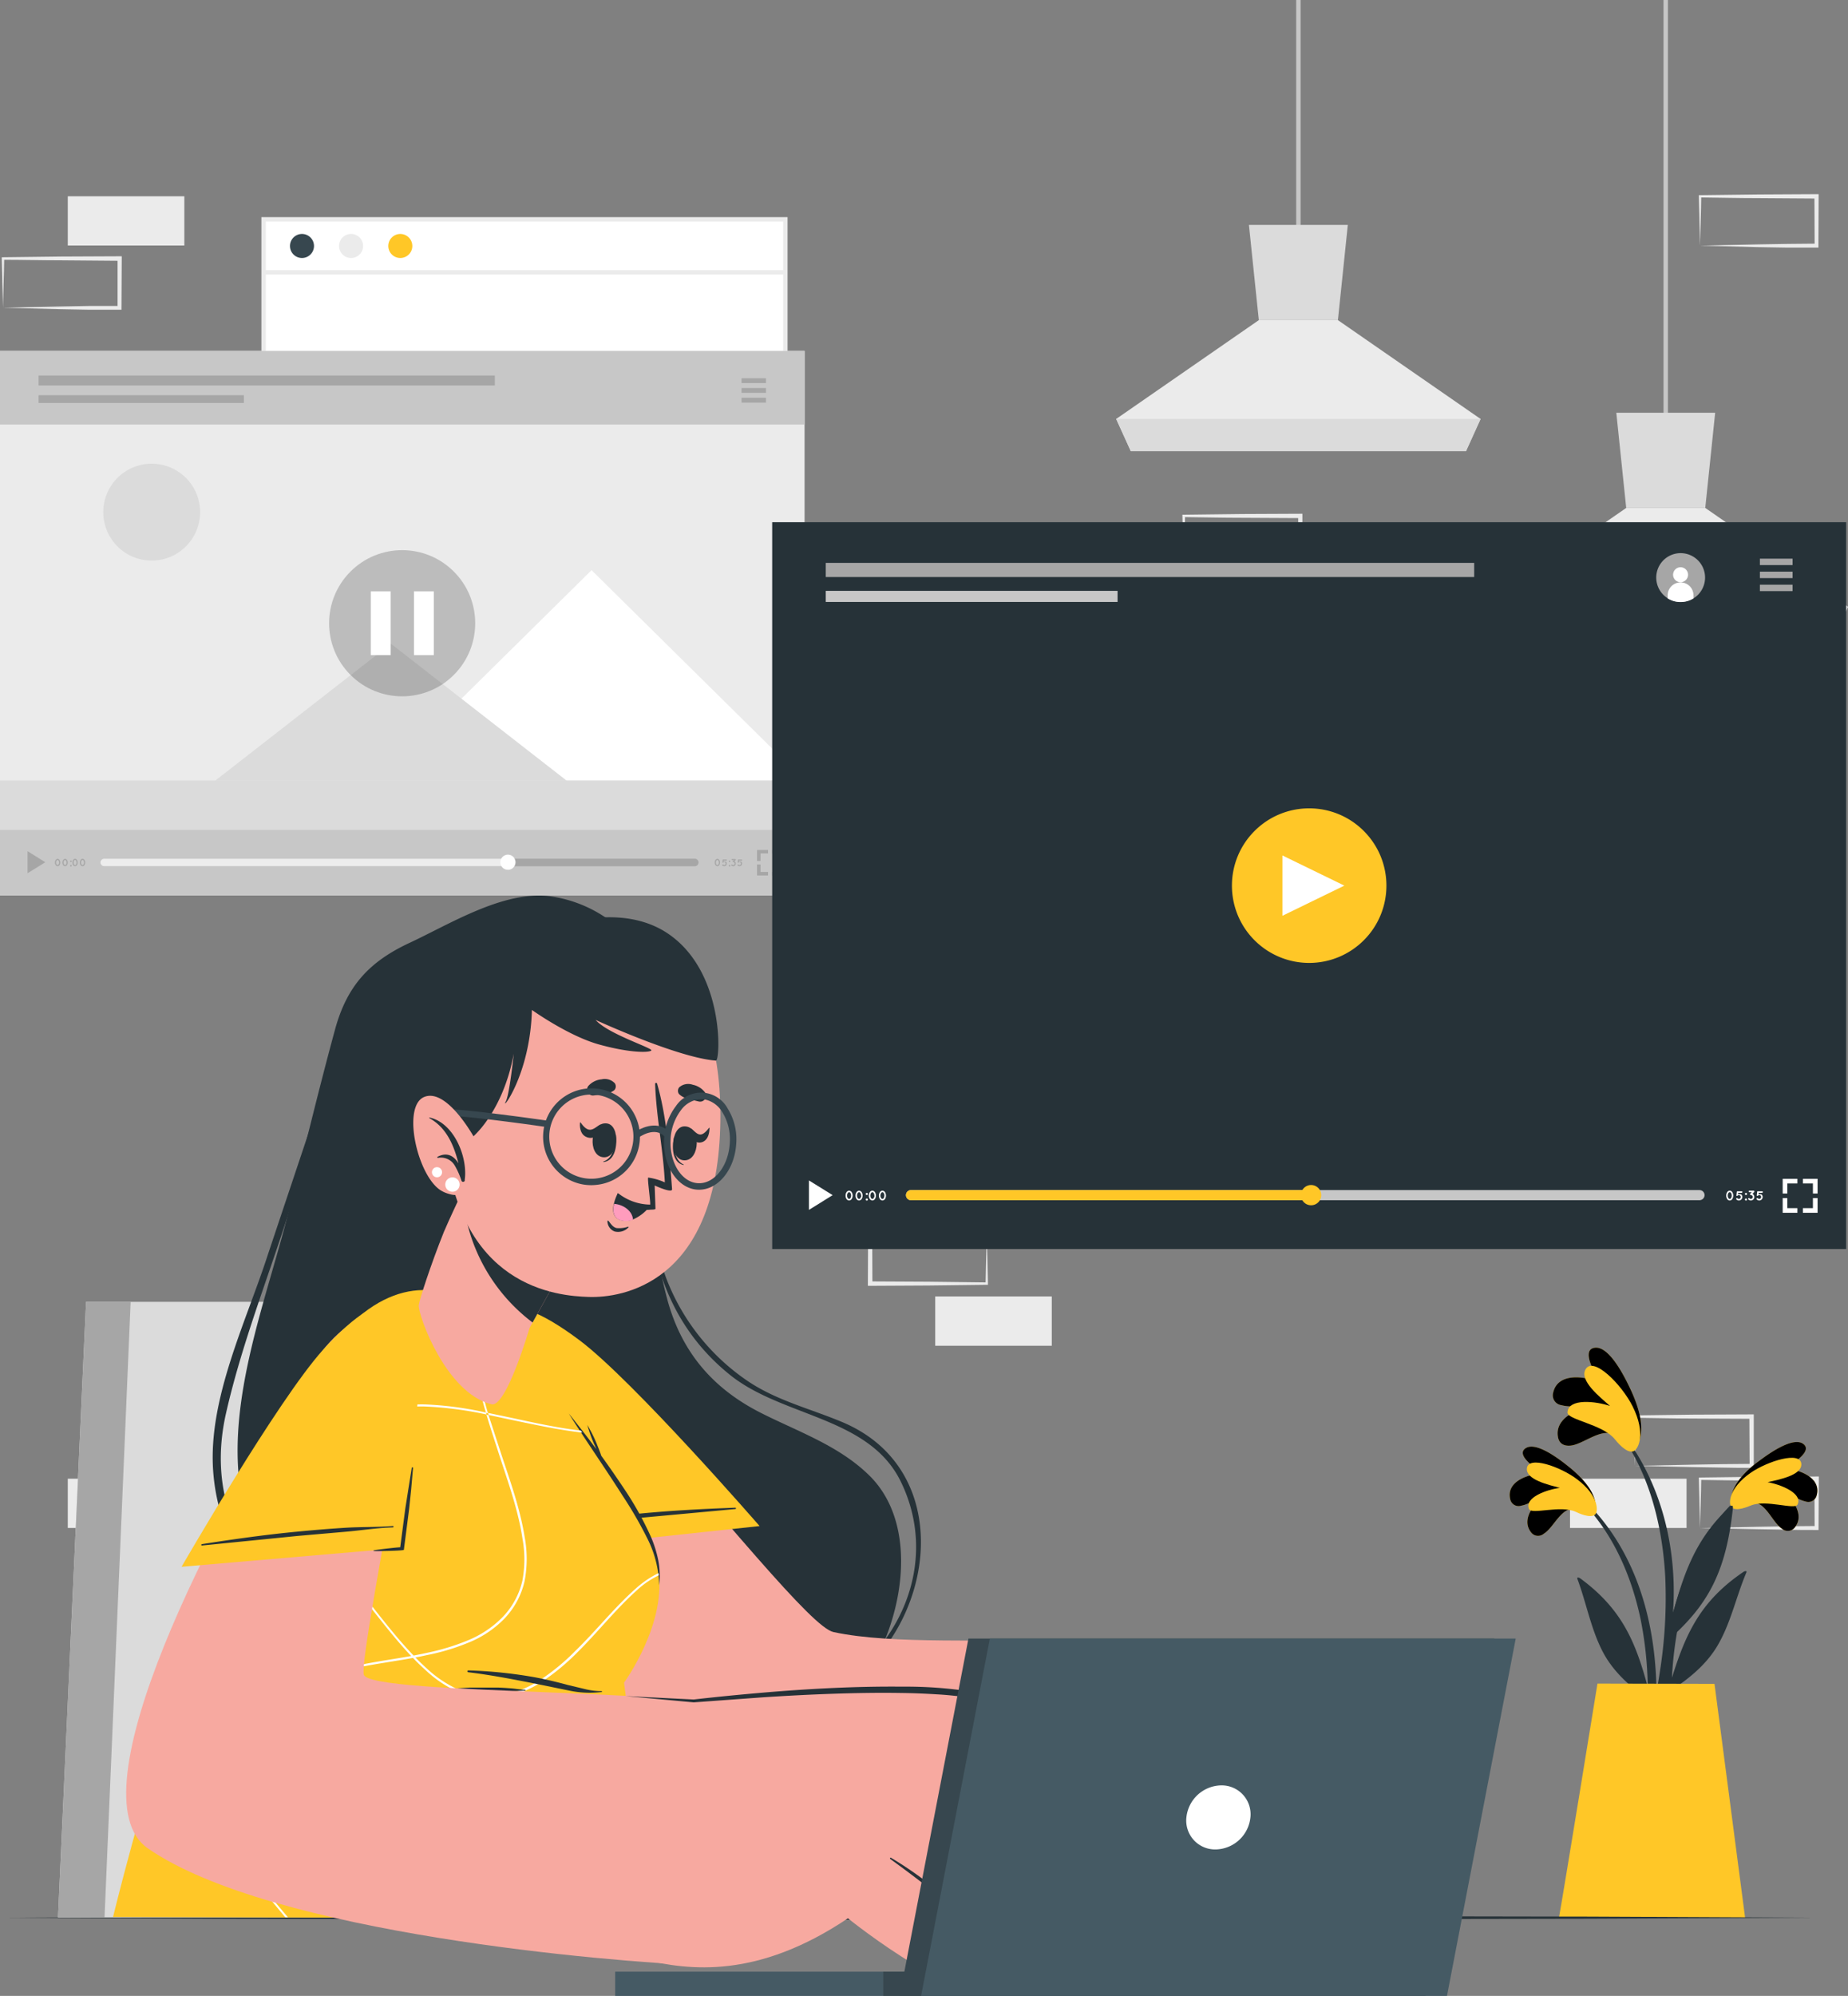 <svg xmlns="http://www.w3.org/2000/svg" xmlns:v="https://vecta.io/nano" viewBox="0 0 419.86 453.26"><rect x="0" y="0" width="419.86" height="453.26" fill="#808080" stroke="none"/><style><![CDATA[.R{fill:#263238}.S{fill:#ffc727}.T{fill:#fff}.U{fill:#a6a6a6}.V{fill:#ebebeb}.W{fill:#dbdbdb}.X{fill:#f7a9a0}.Y{stroke-miterlimit:10}.Z{fill:#37474f}.a{fill:#c7c7c7}]]></style><path d="M371.47 332.89l13.36-.28 6.58-.11 6.54-.06-.44.45-.06-11.19.5.5-13.27-.06c-4.41 0-8.82-.12-13.24-.17l.28-.27c0 1.83-.09 3.67-.14 5.54zm0 0l-.14-5.54c0-1.86-.11-3.75-.13-5.65v-.27h.27l13.24-.17 13.24-.06h.5v.5 11.19.45H398c-2.23 0-4.47 0-6.69-.06l-6.66-.11zM386.24 347l13.36-.28 6.58-.11 6.54-.06-.44.45-.05-11.19.49.5-13.24-.06c-4.41 0-8.82-.12-13.24-.17l.28-.27c0 1.83-.09 3.67-.13 5.54zm0 0l-.14-5.54c0-1.86-.11-3.75-.13-5.65v-.27h.27l13.24-.17 13.24-.06h.51v.5l-.06 11.19v.45h-.49c-2.23 0-4.46 0-6.69-.06l-6.66-.11zm-3.06 0H356.7v-11.19h26.48zM268.92 128.35l13.35-.28 6.58-.11 6.55-.06-.45.45v-11.19l.5.5-13.24-.07c-4.42 0-8.83-.11-13.24-.16l.27-.27c0 1.83-.09 3.67-.13 5.53zm0 0l-.15-5.54c0-1.87-.11-3.75-.13-5.65v-.27h.28l13.24-.16 13.24-.06h.5v.51l-.06 11.19v.45h-.44-6.7l-6.66-.12zm14.76 14.11l13.35-.28 6.58-.11 6.55-.06-.45.45-.03-11.19.5.5-13.24-.07c-4.41 0-8.83-.11-13.24-.16l.27-.27c0 1.83-.08 3.67-.13 5.53zm0 0l-.14-5.54-.13-5.65V131h.27l13.24-.16 13.24-.06h.5v.51l-.06 11.19v.44h-.44c-2.23 0-4.47 0-6.7-.05l-6.66-.12zm-3.05-.01h-26.48v-11.19h26.48zM41.88 347H15.4v-11.19h26.48zm0-291.24H15.4V44.57h26.48zM.68 69.88l13.35-.28 6.58-.12h6.55l-.45.45V58.74l.5.49-13.33-.11c-4.42 0-8.83-.12-13.2-.12l.27-.27c0 1.83-.09 3.67-.13 5.53zm0 0l-.15-5.54c0-1.87-.11-3.76-.13-5.65v-.27h.28l13.24-.16 13.24-.06h.5v.51L27.6 69.9v.44h-.44-6.7l-6.66-.12zm385.56-14.1l13.36-.28 6.58-.11 6.54-.06-.44.45-.05-11.19.49.5-13.24-.09c-4.41 0-8.82-.11-13.24-.16l.28-.27c0 1.83-.09 3.67-.13 5.53zm0 0l-.14-5.54c0-1.87-.11-3.75-.13-5.65v-.27h.27l13.24-.16 13.2-.07h.51v.5l-.05 11.19v.45h-.46-6.69l-6.66-.11zM212.48 294.42h26.48v11.19h-26.48zm11.71-14.11l-13.36.28-6.57.11-6.55.06.45-.45.05 11.19-.5-.5 13.24.07 13.24.16-.27.27.13-5.53zm0 0l.14 5.54.13 5.65v.27h-.28l-13.24.16-13.26.07h-.5v-.5l.05-11.19v-.45h.45l6.69.05 6.67.11z" class="V"></path><path d="M59.89 49.81h118.54v79.88H59.89z" stroke="#ebebeb" class="T Y"></path><use href="#B" class="Z"></use><use href="#B" x="11.15" class="V"></use><path d="M93.68 55.86a2.73 2.73 0 0 1-4.66 1.93 2.73 2.73 0 0 1 1.93-4.66 2.74 2.74 0 0 1 2.73 2.73z" class="S"></path><g fill="none" class="Y"><path d="M59.89 61.85h118.54" stroke="#ebebeb"></path><path d="M378.45 97.88V0" stroke="#c7c7c7"></path></g><path d="M337.05 137.79l3.33 7.32h76.15l3.32-7.32-32.42-22.44h-17.96l-32.42 22.44z" class="V"></path><path d="M367.22 93.73l2.25 21.62h17.96l2.25-21.62h-22.46zm-30.16 44.06l3.33 7.33h76.15l3.32-7.33h-82.8z" class="W"></path><path d="M294.99 55.23V0" fill="none" stroke="#c7c7c7" class="Y"></path><path d="M253.59 95.14l3.33 7.32h76.14l3.32-7.32-32.41-22.44H286l-32.41 22.44z" class="V"></path><path d="M283.75 51.08L286 72.7h17.97l2.25-21.62h-22.47zm-30.16 44.06l3.33 7.32h76.15l3.32-7.32h-82.8z" class="W"></path><path d="M0 79.7h182.8v123.67H0z" class="V"></path><path d="M23.68 114.12a11 11 0 0 0 18.56 9.96 11 11 0 0 0-9.96-18.56 11 11 0 0 0-8.6 8.6z" class="W"></path><path d="M86 177.27h96.8l-48.4-47.79L86 177.27z" class="T"></path><g class="W"><path d="M48.86 177.31h79.92l-39.96-31.12-39.96 31.12z"></path><path d="M0 177.25h182.8v26.11H0z"></path></g><path d="M0 188.47h182.8v14.89H0zM0 79.7h182.8v16.71H0z" class="a"></path><circle cx="134.72" cy="141.53" r="16.6" transform="matrix(.707 -.707 .707 .707 -103.94 136.72)" opacity=".2"></circle><path d="M157.84 195H23.68a.86.86 0 1 0 0 1.72h134.16a.86.86 0 0 0 .745-1.29.86.86 0 0 0-.745-.43z" class="U"></path><g class="T"><path d="M23.68 195a.86.86 0 1 0 0 1.72h91.8V195z" opacity=".8"></path><path d="M113.68 195.81a1.72 1.72 0 0 1 2.936-1.216 1.72 1.72 0 0 1-1.216 2.936 1.72 1.72 0 0 1-1.72-1.72z"></path></g><path d="M172 193.02v.79 1.72h.79v-1.72h1.71v-.79h-1.71-.79zm5.15 0h-1.71v.79h1.71v1.72h.79v-1.72-.79h-.79zm0 5h-1.71v.79h1.71.79v-.79-1.71h-.79v1.71zm-4.36-1.71H172v1.71.79h.79 1.71v-.79h-1.71v-1.71zM6.26 193.3v5.01l4.04-2.5-4.04-2.51zm6.23 2.58a1 1 0 0 1 .16-.57.56.56 0 0 1 .44-.27.54.54 0 0 1 .44.27 1 1 0 0 1 .16.57 1 1 0 0 1-.16.57.53.53 0 0 1-.44.26.54.54 0 0 1-.44-.26 1.08 1.08 0 0 1-.16-.57zm.94 0a.81.81 0 0 0-.12-.43.25.25 0 0 0-.22-.14.28.28 0 0 0-.22.14.81.81 0 0 0-.12.43.75.75 0 0 0 .12.42.3.3 0 0 0 .22.15.27.27 0 0 0 .22-.15.75.75 0 0 0 .12-.42zm.75 0a1 1 0 0 1 .17-.57.54.54 0 0 1 .44-.27.56.56 0 0 1 .44.27 1 1 0 0 1 .16.57 1.08 1.08 0 0 1-.16.57.54.54 0 0 1-.44.26.53.53 0 0 1-.44-.26 1.09 1.09 0 0 1-.17-.57zm.94 0a.81.81 0 0 0-.11-.43.25.25 0 0 0-.45 0 .91.91 0 0 0-.11.43.84.84 0 0 0 .11.42.24.24 0 0 0 .45 0 .75.75 0 0 0 .11-.42zm.99-.46a.19.19 0 0 1 .18.18.19.19 0 0 1-.18.18.18.18 0 0 1-.18-.18.19.19 0 0 1 .18-.18zm0 1a.18.18 0 1 1 0 .36.18.18 0 1 1 0-.36zm.34-.54a1 1 0 0 1 .16-.57.5.5 0 0 1 .89 0 1 1 0 0 1 .16.57 1.08 1.08 0 0 1-.16.57.51.51 0 0 1-.89 0 1.08 1.08 0 0 1-.16-.57zm.94 0a.81.81 0 0 0-.11-.43.25.25 0 0 0-.45 0 .81.81 0 0 0-.11.43.75.75 0 0 0 .11.42.24.24 0 0 0 .45 0 .75.75 0 0 0 .11-.42zm.76 0a1 1 0 0 1 .16-.57.49.49 0 0 1 .88 0 1 1 0 0 1 .16.57 1.08 1.08 0 0 1-.16.57.5.5 0 0 1-.88 0 1 1 0 0 1-.16-.57zm.94 0a.81.81 0 0 0-.12-.43.25.25 0 0 0-.22-.14.28.28 0 0 0-.22.14.81.81 0 0 0-.12.43.75.75 0 0 0 .12.42.3.3 0 0 0 .22.15.27.27 0 0 0 .22-.15.75.75 0 0 0 .12-.42zm143.3 0a1 1 0 0 1 .16-.57.54.54 0 0 1 .44-.27.56.56 0 0 1 .44.27 1 1 0 0 1 .16.57 1.08 1.08 0 0 1-.16.57.54.54 0 0 1-.44.26.53.53 0 0 1-.44-.26 1 1 0 0 1-.16-.57zm.94 0a.81.81 0 0 0-.12-.43.28.28 0 0 0-.22-.14.31.31 0 0 0-.23.14.91.91 0 0 0-.11.43.84.84 0 0 0 .11.42.33.33 0 0 0 .23.15.3.3 0 0 0 .22-.15.75.75 0 0 0 .12-.42zm1.63-.18a.57.57 0 0 1 .17.42.63.63 0 0 1-.17.42.61.61 0 0 1-.42.17h0a.63.63 0 0 1-.42-.17.14.14 0 0 1 0-.19.12.12 0 0 1 .19 0 .35.35 0 0 0 .23.09.33.33 0 0 0 .23-.09.35.35 0 0 0 .09-.23.31.31 0 0 0-.32-.32.35.35 0 0 0-.23.09.14.14 0 0 1-.19 0h0 0 0 0 0l.07-.62a.11.11 0 0 1 .06-.09h0 .07.7a.13.13 0 0 1 .13.14.13.13 0 0 1-.13.13h-.59v.24a.47.47 0 0 1 .16 0 .57.57 0 0 1 .37.01zm.79-.28a.19.19 0 0 1 .18.18.18.18 0 0 1-.18.18.18.18 0 0 1-.17-.18.18.18 0 0 1 .17-.18zm0 1a.18.18 0 1 1 0 .36.18.18 0 1 1 0-.36zm1.25-.72a.54.54 0 0 1 .17.41.57.57 0 0 1-.17.42.58.58 0 0 1-.42.18.55.55 0 0 1-.41-.18.12.12 0 0 1 0-.19.14.14 0 0 1 .19 0 .28.28 0 0 0 .22.1.29.29 0 0 0 .23-.1.33.33 0 0 0 .1-.23.32.32 0 0 0-.1-.22.33.33 0 0 0-.23-.1.09.09 0 0 1-.09 0h0a.14.14 0 0 1 0-.19l.24-.25h-.38a.14.14 0 0 1-.14-.14.13.13 0 0 1 .14-.13h.7a.13.13 0 0 1 .13.13.15.15 0 0 1 0 .07h0l-.3.31a.52.52 0 0 1 .12.11zm1.42 0a.58.58 0 0 1 .18.42.6.6 0 0 1-.6.59h0a.58.58 0 0 1-.41-.17c-.052-.052-.052-.138 0-.19s.138-.052.19 0a.31.31 0 0 0 .22.09.32.32 0 0 0 .23-.09.37.37 0 0 0 .1-.23.29.29 0 0 0-.1-.23.32.32 0 0 0-.23-.09.31.31 0 0 0-.22.09.14.14 0 0 1-.19 0h0 0 0 0 0l.07-.62a.15.15 0 0 1 .06-.09h0a.08.08 0 0 1 .06 0h.7a.14.14 0 0 1 .14.14.13.13 0 0 1-.14.13h-.59v.24a.39.39 0 0 1 .15 0 .55.55 0 0 1 .38.01z" class="U"></path><path d="M84.24 134.29h4.51v14.48h-4.51zm9.81 0h4.51v14.48h-4.51z" class="T"></path><path d="M168.47 85.9h5.56V87h-5.56zm0 2.22h5.56v1.09h-5.56zm0 2.21h5.56v1.1h-5.56zM8.77 85.28h103.65v2.26H8.77zm0 4.47h46.64v1.77H8.77z" class="U"></path><path d="M175.44 118.59h244v165.06h-244z" class="R"></path><path d="M285.03 213.53c-6.853-6.854-6.853-17.966 0-24.819s17.966-6.854 24.819 0 6.854 17.965 0 24.819a17.54 17.54 0 0 1-24.82 0z" class="S"></path><path d="M291.36 207.97v-13.7l14.07 6.85-14.07 6.85z" class="T"></path><path d="M386.12 270.26H206.98a1.15 1.15 0 0 0 0 2.3h179.14a1.15 1.15 0 1 0 0-2.3z" class="a"></path><g class="S"><path d="M206.98 270.26a1.15 1.15 0 0 0 0 2.3h90.89v-2.3z"></path><path d="M295.58 271.41a2.3 2.3 0 0 1 3.93-1.623 2.3 2.3 0 0 1-1.64 3.923 2.29 2.29 0 0 1-2.29-2.3z"></path></g><path d="M405.02 267.7v1.05 2.29h1.05v-2.29h2.29v-1.05h-2.29-1.05zm6.87 0h-2.28v1.05h2.28v2.29h1.06v-2.29-1.05h-1.06zm0 6.67h-2.28v1.05h2.28 1.06v-1.05-2.29h-1.06v2.29zm-5.82-2.29h-1.05v2.29 1.05h1.05 2.29v-1.05h-2.29v-2.29zm-222.28-4.01v6.69l5.39-3.35-5.39-3.34zm8.32 3.44a1.33 1.33 0 0 1 .21-.76.73.73 0 0 1 .59-.35.72.72 0 0 1 .59.35 1.42 1.42 0 0 1 0 1.52.72.72 0 0 1-.59.35.73.73 0 0 1-.59-.35 1.33 1.33 0 0 1-.21-.76zm1.25 0a1.07 1.07 0 0 0-.15-.57.38.38 0 0 0-.3-.19.41.41 0 0 0-.3.19 1.07 1.07 0 0 0-.15.57 1 1 0 0 0 .15.56.4.4 0 0 0 .3.2.37.37 0 0 0 .3-.2 1 1 0 0 0 .15-.56zm1.01 0a1.34 1.34 0 0 1 .22-.76.72.72 0 0 1 .59-.35.74.74 0 0 1 .59.35 1.48 1.48 0 0 1 0 1.52.74.74 0 0 1-.59.35.72.72 0 0 1-.59-.35 1.34 1.34 0 0 1-.22-.76zm1.26 0a1.07 1.07 0 0 0-.16-.57.37.37 0 0 0-.29-.19.38.38 0 0 0-.3.19 1.07 1.07 0 0 0-.16.57 1 1 0 0 0 .16.56.37.37 0 0 0 .3.2.36.36 0 0 0 .29-.2 1 1 0 0 0 .21-.56zm1.31-.6a.23.23 0 0 1 .24.23.24.24 0 1 1-.48 0 .23.23 0 0 1 .24-.23zm0 1.26a.24.24 0 1 1-.24.24.24.24 0 0 1 .24-.24zm.46-.66a1.33 1.33 0 0 1 .21-.76.73.73 0 0 1 .6-.35.71.71 0 0 1 .58.35 1.42 1.42 0 0 1 0 1.52.71.71 0 0 1-.58.35.73.73 0 0 1-.6-.35 1.33 1.33 0 0 1-.21-.76zm1.25 0a1.07 1.07 0 0 0-.15-.57.38.38 0 0 0-.29-.19.41.41 0 0 0-.31.19 1.07 1.07 0 0 0-.15.57 1 1 0 0 0 .15.56.4.4 0 0 0 .31.2.37.37 0 0 0 .29-.2 1 1 0 0 0 .18-.56zm1.03 0a1.34 1.34 0 0 1 .22-.76.72.72 0 0 1 .59-.35.74.74 0 0 1 .59.35 1.48 1.48 0 0 1 0 1.52.74.74 0 0 1-.59.35.72.72 0 0 1-.59-.35 1.34 1.34 0 0 1-.22-.76zm1.26 0a1.07 1.07 0 0 0-.16-.57.37.37 0 0 0-.29-.19.38.38 0 0 0-.3.19 1.07 1.07 0 0 0-.16.57 1 1 0 0 0 .16.56.37.37 0 0 0 .3.2.36.36 0 0 0 .29-.2 1 1 0 0 0 .14-.56zm191.25 0a1.33 1.33 0 0 1 .21-.76.67.67 0 0 1 1.18 0 1.48 1.48 0 0 1 0 1.52.67.67 0 0 1-1.18 0 1.33 1.33 0 0 1-.21-.76zm1.25 0a1.07 1.07 0 0 0-.15-.57.38.38 0 0 0-.3-.19.4.4 0 0 0-.3.19 1.07 1.07 0 0 0-.15.57 1 1 0 0 0 .15.56.39.39 0 0 0 .3.2.37.37 0 0 0 .3-.2 1 1 0 0 0 .15-.56zm2.18-.24a.78.78 0 0 1 .23.56.8.8 0 0 1-.23.56.76.76 0 0 1-.56.23h0a.73.73 0 0 1-.55-.23.17.17 0 0 1 0-.26.2.2 0 0 1 .25 0 .39.39 0 0 0 .3.13.43.43 0 0 0 .31-.73.42.42 0 0 0-.31-.13.41.41 0 0 0-.3.13.17.17 0 0 1-.25 0h0 0 0 0v-.05l.1-.82a.2.2 0 0 1 .08-.13h0a.12.12 0 0 1 .08 0h.91a.18.18 0 0 1 .18.18.19.19 0 0 1-.18.18h-.78v.31h.21a.8.8 0 0 1 .51.07zm1.06-.36a.23.23 0 0 1 .24.23.24.24 0 0 1-.24.24.23.23 0 0 1-.23-.24.23.23 0 0 1 .23-.23zm0 1.26a.24.24 0 0 1 .24.24.23.23 0 0 1-.24.23.23.23 0 0 1-.23-.23.23.23 0 0 1 .23-.24zm1.67-.9a.8.8 0 0 1 .23.56.79.79 0 0 1-.79.79.8.8 0 0 1-.56-.23.19.19 0 0 1 0-.26.18.18 0 0 1 .25 0 .46.46 0 0 0 .31.13.43.43 0 0 0 .3-.13.39.39 0 0 0 .13-.3.43.43 0 0 0-.13-.31.42.42 0 0 0-.3-.12.16.16 0 0 1-.13-.06h0a.18.18 0 0 1 0-.26l.32-.33h-.51a.18.18 0 1 1 0-.36h.94a.18.18 0 0 1 .18.18.16.16 0 0 1 0 .09h0l-.4.42a.65.65 0 0 1 .16.19zm1.89 0a.78.78 0 0 1 .23.56.8.8 0 0 1-.23.56.74.74 0 0 1-.55.23h0a.74.74 0 0 1-.55-.23.17.17 0 0 1 0-.26.2.2 0 0 1 .25 0 .4.4 0 0 0 .31.13.43.43 0 0 0 .3-.73.41.41 0 0 0-.3-.13.42.42 0 0 0-.31.13.18.18 0 0 1-.25 0h0 0 0 0v-.05l.09-.82a.2.2 0 0 1 .08-.13h0a.13.13 0 0 1 .09 0h.93a.18.18 0 0 1 .18.18.19.19 0 0 1-.18.18h-.78v.31a.83.83 0 0 1 .22 0 .78.78 0 0 1 .47.07z" class="T"></path><path d="M384.75 135.89a5.37 5.37 0 0 1-1.61.67 5.55 5.55 0 0 1-3.433-10.519 5.55 5.55 0 0 1 5.043 9.849z" class="U"></path><path d="M383.52 130.52a1.7 1.7 0 1 1-1.7-1.7 1.7 1.7 0 0 1 1.7 1.7zm1.23 4.67v.7a5.37 5.37 0 0 1-1.61.67 5.54 5.54 0 0 1-4.25-.67v-.7a2.93 2.93 0 1 1 5.86 0z" class="T"></path><g class="U"><use href="#C"></use><use href="#C" y="2.95"></use><use href="#C" y="5.91"></use><path d="M187.61 127.83h147.32v3.21H187.61z"></path></g><path d="M187.61 134.18h66.3v2.52h-66.3z" class="a"></path><path d="M360.15 340.88c15.62 15.29 18.24 38.95 14.95 59.67-.09.48-.82.35-.82-.09l.13-14.06-.24-.63c-4.08-3-7.82-6.31-10.15-10.9-2.61-5.13-3.63-10.92-5.63-16.28-.18-.51.36-.36.72-.09 9.5 7 12.53 14.55 15.26 24.62a84.45 84.45 0 0 0-1.69-15.69c-2.06-9.56-6.12-19-13-26.14-.113-.13-.1-.327.03-.44s.327-.1.44.03z" class="R"></path><use href="#D" class="S"></use><use href="#D" opacity=".1"></use><path d="M357.99 343.32c-3.44-1.56-10 .69-10.6-.61-1.14-2.65 4.14-4.46 7-4.82-2.62-.71-7.64-1.84-7.49-4.37.19-3.09 7.71-.43 11.51 2.49 4.8 3.67 4.77 7.22 4 7.93-1.13.97-3.86-.36-4.42-.62z" class="S"></path><path d="M395.68 339.36c-16.19 14.69-19.71 38.23-17.21 59.07.07.47.8.37.82-.07l.4-14.05c.1-.21.18-.41.27-.62 4.19-2.8 8.06-6 10.56-10.51 2.8-5 4-10.77 6.24-16.05.21-.5-.35-.37-.72-.12-9.76 6.64-13.07 14.06-16.18 24a84.41 84.41 0 0 1 2.25-15.62c2.41-9.48 6.83-18.8 14-25.63.11-.119.104-.305-.015-.415s-.305-.104-.415.015z" class="R"></path><use href="#E" class="S"></use><use href="#E" opacity=".1"></use><path d="M397.79 341.89c3.49-1.43 10 1.07 10.61-.21 1.24-2.6-4-4.62-6.8-5.08 2.65-.61 7.71-1.55 7.66-4.08-.07-3.09-7.69-.73-11.6 2-4.93 3.5-5 7-4.27 7.78 1.05 1.05 3.82-.18 4.4-.41z" class="S"></path><path d="M379.16 378.16a158.48 158.48 0 0 1-5 23.22.58.58 0 0 1-1.13-.23c1.06-7.16 3-14.18 4.06-21.34a107.05 107.05 0 0 0 1.24-21.9c-.68-12.06-3.95-24.89-11.82-34.33-.17-.22.19-.54.37-.33 15.76 18.37 13.25 40.89 13.24 42.91 2.23-7.6 4.52-16.32 13-24.07.37-.33.65-.17.59.4-1.51 14.1-5.43 21.47-13.61 29l-.94 6.67z" class="R"></path><use href="#F" class="S"></use><use href="#F" opacity=".1"></use><path d="M366.82 326.77c-2.78-3.35-10.76-4.34-10.69-6 .15-3.32 6.54-2.55 9.67-1.48-2.36-2.06-7-5.76-5.57-8.31 1.75-3.11 8.21 3.43 10.69 8.38 3.12 6.22 1.31 9.89.13 10.23-1.62.49-3.77-2.27-4.23-2.82zm22.71 55.63l6.95 53.09h-42.29c.88-4.7 8.75-53.15 8.75-53.15z" class="S"></path><path d="M1.03 435.49l51.41-.24 51.42-.09 102.82-.16 102.82.16 51.42.09 51.41.24-51.41.25-51.42.09-102.82.16-102.82-.17-51.42-.08-51.41-.25z" class="R"></path><path d="M13.18 435.44h120.53l-24.03-139.8H19.55l-6.37 139.8z" class="W"></path><path d="M13.18 435.44h10.57l5.93-139.8H19.55l-6.37 139.8z" class="U"></path><g class="R"><path d="M65.48 275.53c-5.23 20.69-15 44.64-10.22 66.24 3.78 16.92 16.23 30.34 30 40.15 30.21 21.53 76.35 33 106.41 4.81 12-11.27 19.24-38.4 5.88-51.61-6.86-6.77-16-9.9-24.48-14.16-11.16-5.59-18.31-14-21.52-26.08-6.27-23.6-.92-38.85 1.81-62.43.49-4.38.35-8.82-3.15-13.31a30 30 0 0 0-12.17-10.46 29.8 29.8 0 0 0-13.6-5.21c-10.48-1-22.27 6.4-31.41 10.66s-14.24 9.79-16.93 19.74c-3.77 13.83-7.09 27.78-10.62 41.66z"></path><path d="M60.88 284.85l18.65-55.73c0-.12.22-.08.19 0l-14.11 46.27c-4.82 15.06-10.8 30.22-14.28 45.65-7.8 34.64 25 56.15 55 60.52 1.36.2.89 2.35-.48 2.1-26.17-4.66-55.39-19.89-57.43-49.77-1.12-16.34 7.54-33.8 12.46-49.04zm91.13-54.57c.036-.157.193-.256.35-.22s.256.193.22.35c-3.05 19.3-8.43 41.52-1 60.42a49.53 49.53 0 0 0 18.39 22.86c6.58 4.4 14.14 6.22 21.35 9.24 28.17 11.8 20.31 51.51-4.21 62.59-.51.23-.93-.65-.42-.9 17.51-8.88 26.99-29.62 17.99-48.11-7.19-14.83-26.9-14.64-38.88-24.32-24.85-20.04-20.12-54.26-13.79-81.91z"></path></g><g class="X"><path d="M115.41 312.93c4.87 30.41 29.82 104.8 49.51 113.42 17.42 7.63 65.24 9.84 82.7 5.8 8-1.86 5.05-58.29-7.31-59.14-15.44-1.05-37.2.59-50.95-2.38-4.87-1.06-23.27-24-56.33-62.16-12.29-14.2-20.35-12.67-17.62 4.46z"></path><path d="M224.21 429.37c1 .5 15 7.56 23.69 10.08 6.48 1.87 25.26 6.77 28-.15 1.9-4.72-8.81-8.9-16.31-12-3.95-1.65-8.82-5.79-7.66-8.33 2-4.44 12.21 0 18.91 3.91 12.94 7.52 30.17 21.05 38.08 14.49 3-2.49-.49-7-5.56-11.44 8.23 5.17 17 9.4 20.44 6.78 2-1.5 2.06-3.55 1-5.89 2.54.82 4.79.66 6.35-1 2.68-2.81 1.37-6.94-1.55-11.18a3.22 3.22 0 0 0 2.43-1.6c5.67-8.64-22.71-33.46-32.52-35.78-28.87-6.86-59.58-4.36-59.58-4.36-11.34 9.1-15.75 56.45-15.72 56.47z"></path></g><path d="M266.68 402.8a48.89 48.89 0 0 1 19.26 7.41c7.32 4.83 12.17 10.48 18.31 16.18a.17.17 0 0 1-.23.25c-2.92-2.7-15.05-12.88-18.18-15.19a46.61 46.61 0 0 0-19.16-8.54c-.12-.01-.1-.13 0-.11zm5.36-12.25c7.59 2.07 15.36 4.17 22.4 7.76 7.71 3.93 13.74 10.33 19.67 16.49q5.34 5.55 10.44 11.33c.14.17-.08.42-.23.26q-9-9.56-18.62-18.54A61.58 61.58 0 0 0 285.27 395c-4.34-1.66-8.81-3-13.26-4.29-.08-.05-.06-.19.03-.16zm8.11-10.72c7.37 1.52 13.8 2.81 20.33 6.76 8.64 5.23 17 14 19.91 17.17 3.23 3.45 6.35 7 9.41 10.61.12.14-.13.37-.26.22a243.68 243.68 0 0 0-22.49-22.27 48.73 48.73 0 0 0-12.57-8.18 88.27 88.27 0 0 0-14.35-4.26s-.02-.05.02-.05z" class="R"></path><path d="M172.58 346.56l-49.64 5.31s-8.55-23.59-11.44-37.31c-3.83-18.16 2-23.84 20.2-10.17 12.17 9.14 40.88 42.17 40.88 42.17z" class="S"></path><path d="M129 351.23c-.54 0-5.66.34-6 .48l-2.8-8.41-1.52-4.16-1.68-4.62a.16.16 0 1 0-.3.09l1.36 4.72 1.27 4.17 3 8.95c.09.22 6.24-.88 6.76-1 .03-.07 0-.21-.09-.22zm38.04-8.84c-7.27.27-14.53.65-21.78 1.35q-5.43.52-10.83 1.21c-3.6.46-7.16 1.29-10.76 1.69a.16.16 0 0 0 0 .31c3.57-.59 7.26-.71 10.86-1.1l10.84-1.15 21.68-2c.24-.02.19-.32-.01-.31z" class="R"></path><path d="M148.68 435.66l-123-.32s25.13-103.9 52.26-132.9c12.35-13.19 24.42-11.18 34.65-2.69 2.55 2.12 34.19 42.28 36.87 56.27 2.37 12.37-7.68 26.1-7.68 26.1z" class="S"></path><path d="M129.22 321c4 6.33 8.28 12.43 12.27 18.72a89.54 89.54 0 0 1 5.56 9.62 24.8 24.8 0 0 1 2.72 10.66 19 19 0 0 0-.21-5.63 26.23 26.23 0 0 0-1.69-5.4 73.63 73.63 0 0 0-5.4-9.87c-1.9-2.87-3.85-5.73-5.86-8.5-.33-1-.73-1.94-1.11-2.91a33.17 33.17 0 0 0-2.06-4.08 36 36 0 0 0 1.52 4.3c.19.39.36.77.52 1.17q-3.03-4.08-6.26-8.08z" class="R"></path><path d="M72.97 351.78a116 116 0 0 1-.91 11.81c-.52 3.14-1.36 6.47-3.66 8.7s-5.91 2.22-9 1.7a81.19 81.19 0 0 1-14.39-4.38l-1.57-.6-.14.33 1.59.61a80.52 80.52 0 0 0 14.45 4.45 17.11 17.11 0 0 0 4.9.19 7.57 7.57 0 0 0 4.48-2c2.44-2.37 3.28-5.78 3.81-8.93.56-3.81.75-7.62.94-11.43a4.35 4.35 0 0 0-.5-.45zm37.44-31a77.78 77.78 0 0 0-13.1-1.81 27.79 27.79 0 0 0-9.71 1.2 18.51 18.51 0 0 0-8 5.64 23.8 23.8 0 0 0-4.42 8.71 52 52 0 0 0-1.72 9.63c-.23 2.35-.36 4.69-.47 7 .17.19.33.33.47.48.11-2.49.24-5 .5-7.47a50.2 50.2 0 0 1 1.72-9.51 23.25 23.25 0 0 1 4.35-8.53 17.75 17.75 0 0 1 7.72-5.48 26.18 26.18 0 0 1 9.52-1.2 84 84 0 0 1 13.26 1.78c-.03-.08-.07-.22-.12-.41zm21.72 4.33l-.14-.22h0c-5.2-.61-10.28-1.72-15.41-2.83l-5.71-1.2a2.46 2.46 0 0 1 .16.48l5.46 1.16c5.23 1.09 10.46 2.23 15.8 2.84zm13.46 110.51a68.52 68.52 0 0 0-7.28-10.3 17.36 17.36 0 0 0-3.73-3.22 7.63 7.63 0 0 0-4.75-1.22c-3.38.35-6.13 2.47-8.52 4.65-3.34 3.11-6.26 6.61-9.27 10h.64c2.92-3.32 5.74-6.68 8.93-9.68 2.35-2.15 5.08-4.22 8.27-4.54s6 2 8.13 4.29a67 67 0 0 1 7.12 10l.18.29.42-.05c-.05-.03-.05-.11-.14-.19zm-84.31-5.16a129.11 129.11 0 0 0-13.13-14.43c-4.29-3.85-9.36-7.21-15.1-8.39l-.09.33c5.65 1.17 10.66 4.52 14.93 8.37 4.8 4.33 8.91 9.38 13.05 14.4l3.88 4.67h.61c-1.4-1.61-2.75-3.27-4.15-4.92zm10.16-80.79c-4.34-4.1-9.55-7.67-15.5-8.88l-.65-.13a2.92 2.92 0 0 1-.13.34 6.4 6.4 0 0 1 .63.14c5.89 1.16 11 4.73 15.37 8.82.62.58 1.23 1.19 1.81 1.79v-.57c-.48-.48-.99-1-1.53-1.48zm78.16 7.58h0a22.41 22.41 0 0 0-5.24 3.58c-4.89 4.35-8.91 9.49-13.56 14a49.75 49.75 0 0 1-7.4 6.23 23.92 23.92 0 0 1-8.79 3.81 17.88 17.88 0 0 1-9.45-.73 26.68 26.68 0 0 1-8.09-5.14c-.92-.84-1.83-1.7-2.67-2.59a5.09 5.09 0 0 1-.4-.41c-3.52-3.64-6.61-7.64-9.76-11.6-3.44-4.32-6.89-8.71-10.76-12.7a5.17 5.17 0 0 0 0 .57 159.52 159.52 0 0 1 10.43 12.41c3.08 3.87 6.11 7.81 9.54 11.43a5.09 5.09 0 0 0 .4.41c.93 1 1.91 1.92 2.93 2.84a27 27 0 0 0 8.22 5.28 18.42 18.42 0 0 0 9.73.75 24 24 0 0 0 9-3.89 51.17 51.17 0 0 0 7.48-6.29c4.64-4.59 8.65-9.73 13.48-14.06a19.8 19.8 0 0 1 5-3.41h0c-.01-.16-.01-.31-.09-.46zm-40.92-45.37a35 35 0 0 1 .11-14.88l-.33-.19a35.5 35.5 0 0 0-.18 15.19 86.34 86.34 0 0 0 2.13 8.85l.45.08a88.85 88.85 0 0 1-2.18-9.05zm10.57 37.49c-1-6.48-3.2-12.63-5.25-18.79l-3-9.21a3.26 3.26 0 0 1-.47-.09c.94 3.19 2 6.33 3 9.45 2 6.15 4.22 12.31 5.18 18.7a26.24 26.24 0 0 1-.03 9.57 17.67 17.67 0 0 1-4.56 8.31 23.56 23.56 0 0 1-8 5.28 51.07 51.07 0 0 1-9.27 2.79c-.95.22-1.89.39-2.84.58a5.4 5.4 0 0 0-.58.11c-5.23.94-10.55 1.58-15.74 3-3.08.89-6.37 2.11-8.43 4.78a7.56 7.56 0 0 0-1.5 4.68 18.08 18.08 0 0 0 .78 4.86c1.87 6.28 5.12 12 8.06 17.75s6 11.56 8 17.74a34.06 34.06 0 0 1 1.47 6.62h.29a35.09 35.09 0 0 0-1.46-6.71c-2-6.22-5-12-7.95-17.8s-6.15-11.5-8-17.71c-.86-3-1.34-6.59.67-9.17s5.17-3.75 8.22-4.61c5.23-1.4 10.66-2 16-3 .19-.05.38-.07.58-.11.84-.14 1.7-.33 2.55-.52a50.24 50.24 0 0 0 9.35-2.79 23.89 23.89 0 0 0 8.18-5.39 18.17 18.17 0 0 0 4.67-8.56 27 27 0 0 0 .09-9.76z" class="T"></path><path d="M106.4 379.34a103.76 103.76 0 0 1 15.28 1.59 103.82 103.82 0 0 1 7.41 1.74l3.69.88a15.86 15.86 0 0 0 3.93.5.1.1 0 0 1 0 .19 22.2 22.2 0 0 1-7.36-.31l-7.58-1.55c-5.1-1-10.21-2-15.38-2.62-.26-.02-.23-.43.01-.42zm-12.3 5.25a110.66 110.66 0 0 1 12.58-1.35H113c1 0 2 .09 3 .16s2.2.3 3.31.36c.11 0 .12.18 0 .18-1 0-2.1.13-3.14.16l-3.15.11-6.31.22c-4.21.1-8.41.25-12.61.5-.21.07-.21-.31 0-.34z" class="R"></path><path d="M95.14 296.41c-.13 2.38 6.22 20 16.53 22.49 3.36.81 8.64-17.32 8.64-17.32l.69-1.25 9.73-17.51-17.84-20.62-2.63-2.81-5.2 11.18c-.14.28-.27.57-.41.88s-.34.67-.48 1l-1.31 2.82-1 2.19c-.36.77-.64 1.51-1 2.27-3.06 7.61-5.64 15.68-5.72 16.68z" class="X"></path><path d="M105.06 270.57A40.2 40.2 0 0 0 121 300.33l9.73-17.51-17.84-20.62-2.63-2.81-5.2 11.18z" class="R"></path><path d="M163.62 256.38c-1.14 35.12-22.3 38.41-29.87 38.15-6.88-.23-30.26-1.88-32.76-36.93s14.19-45.6 29.94-45.93 33.83 9.59 32.69 44.71z" class="X"></path><g class="R"><path d="M158.86 250.16a23 23 0 0 1-2.34-.63 3.9 3.9 0 0 1-2.27-1.1 1.25 1.25 0 0 1 .08-1.52 3.1 3.1 0 0 1 3.09-.56 4.56 4.56 0 0 1 2.77 1.76 1.34 1.34 0 0 1-1.33 2.05zm-24.06-1.39a21.38 21.38 0 0 0 2.4-.37 4 4 0 0 0 2.38-.84 1.26 1.26 0 0 0 .1-1.56 3.13 3.13 0 0 0-3-.89 4.59 4.59 0 0 0-3 1.49 1.33 1.33 0 0 0 1.12 2.17zm5.1 8.92c0-.09-.19.11-.19.2 0 2.4-.4 5.14-2.59 5.87-.07 0-.07.14 0 .13 2.67-.29 3.16-3.89 2.78-6.2z"></path><path d="M137.84 255.12c-3.84-.41-4.38 7.3-.82 7.68s4.03-7.33.82-7.68z"></path><path d="M136.3 255.42c-.71.39-1.42 1.12-2.24 1.14s-1.59-.83-2.15-1.65c-.06-.08-.13 0-.14.08-.13 1.48.33 3 1.9 3.36s2.56-.93 3-2.39c.12-.27-.09-.69-.37-.54zm16.9 2.7c0-.09.18.12.17.22-.27 2.38-.17 5.15 1.93 6.11.07 0 0 .15 0 .13-2.62-.58-2.73-4.25-2.1-6.46z"></path><path d="M155.52 255.79c3.86 0 3.56 7.73 0 7.72s-3.23-7.73 0-7.72z"></path><path d="M157.11 256.36c.6.43 1.17 1.2 1.9 1.28s1.5-.73 2.07-1.51c.06-.08.11 0 .11.09 0 1.48-.56 3-2 3.23s-2.2-1.1-2.5-2.58c-.01-.28.18-.68.42-.51zm-18.86 20.9c.5.62 1 1.45 1.84 1.63a6.34 6.34 0 0 0 2.62-.31.09.09 0 0 1 .09.14 3.23 3.23 0 0 1-3.17.94 2.53 2.53 0 0 1-1.62-2.32c-.02-.14.16-.17.24-.08zm9.43-3.36a9.81 9.81 0 0 1-3.9 3.05 4.36 4.36 0 0 1-2.66.17c-1.93-.5-2-2.27-1.64-3.78a10.16 10.16 0 0 1 .86-2.32 12.61 12.61 0 0 0 7.34 2.88z"></path></g><path d="M143.82 277a4.36 4.36 0 0 1-2.66.17c-1.93-.5-2-2.27-1.64-3.78 2.07.15 4.16 1.55 4.3 3.61z" fill="#ff9cbd"></path><path d="M148.74 269.21l.18 5.28c0 .16-.42.21-1 .21h-.07a8 8 0 0 1-7.59-3.44c-.11-.17.12-.33.26-.22a12 12 0 0 0 7.19 2.52c.14-.46-.7-6.14-.43-6.14a14.22 14.22 0 0 1 3.77 1.09c-.38-7.51-1.95-14.9-2.21-22.38a.23.23 0 0 1 .44-.08c2.2 7.62 2.82 16.25 3.41 24 .09.95-3.3-.52-3.95-.84zm-45.23-8.81c3.82-.24 13.73-10.79 14-29.24 0 0-1.36 16.55-2.6 19s5.54-5.93 5.94-20.81c0 0 8.26 5.92 15.3 7.86s11.33 1.86 11.83 1.35-9.85-3.73-12.66-6.94c0 0 18.72 8.62 27.34 9.24 1 .07 2.11-20.43-11.24-29.07s-34.42.82-40.07 6.32c0 0-6.66 1-13.86 10.86s1.91 31.69 6.02 31.43z" class="R"></path><g class="Z"><path d="M132.54 269a11 11 0 1 1 12.81-11.8h0a11 11 0 0 1-10.07 11.9 10.85 10.85 0 0 1-2.74-.1zm3.4-20.3a9.91 9.91 0 0 0-2.38-.1 9.56 9.56 0 1 0 2.38.1zm21.88 21.4c-4.16-.7-7.22-5.6-6.94-11.34a13.17 13.17 0 0 1 2.7-7.59 6.87 6.87 0 0 1 11.75.58 13.17 13.17 0 0 1 1.95 7.81c-.3 6.07-4.22 10.83-8.74 10.61a5.85 5.85 0 0 1-.72-.07zm2.28-20.42a4.87 4.87 0 0 0-.55-.06 5.89 5.89 0 0 0-4.82 2.47 11.82 11.82 0 0 0-2.38 6.74c-.25 5.26 2.54 9.69 6.26 9.87s6.94-3.95 7.2-9.21a11.69 11.69 0 0 0-1.71-6.94 6.07 6.07 0 0 0-4-2.87z"></path><path d="M144.92 258.45l-.89-1.17c1.73-1.32 5.69-3 8.24 0l-1.13 1c-2.28-2.76-6.06.05-6.22.17zm-49.24.43l-1.27-.74c.34-.59 3.46-5.82 6.78-6.19 3.1-.34 22.74 2.48 23.58 2.6l-.19 1.45c-5.63-.82-20.81-2.86-23.21-2.59-2.18.25-4.83 4.04-5.69 5.47z"></path></g><path d="M100.51 270.54a6.75 6.75 0 0 0 1.57.61 5.17 5.17 0 0 0 1.64.24 4.76 4.76 0 0 0 2.09-.41 5.85 5.85 0 0 0 1.44-.86 6.77 6.77 0 0 0 1.55-1.8l-.81-9.55s-6.31-11.77-11.58-9.67-1.45 18.6 4.1 21.44z" class="X"></path><path d="M97.62 253.79a.08.08 0 0 0-.05.15c3.87 2.13 5.56 6.16 6.59 10.25-1-1.65-2.58-2.67-4.77-1.47-.11.06 0 .24.09.23a3.65 3.65 0 0 1 3.84 1.74 17.26 17.26 0 0 1 1.53 3.46c.14.39.82.27.74-.16v-.1c.7-5.18-2.47-12.89-7.97-14.1z" class="R"></path><path d="M101.17 269.13a1.63 1.63 0 1 0 1.49-1.75 1.63 1.63 0 0 0-1.49 1.75zm-3.03-2.83a1.15 1.15 0 1 0 .272-.841 1.15 1.15 0 0 0-.272.84z" class="T"></path><g class="X"><path d="M71.85 308.74c-23.93 37.09-55.43 99.13-38.28 111 28.19 19.56 106.44 25.82 124.34 26.52 7.72.31 19-50.92 13.38-57s-87.67-4-88.65-9c-.55-2.81 4.12-27.73 9.65-58.72 6.39-35.66-13.61-23.42-20.44-12.8z"></path><path d="M157.57 386.27s23.42-2.07 38.81-2.7c8.58-.35 23.34.35 29.76 3 9.61 3.92 47.28 26.47 42 35.72-4.77 8.38-34.67-15.11-34.67-15.11s32.27 21 24.67 30.06-37.86-22-37.86-22 32.67 22.35 23.37 30.42c-7 6.1-36-20.46-36-20.46s27.95 19.41 21 26c-7.7 7.28-36-15.56-36-15.56-20.52 13.76-35.91 11.91-46.71 9.3-2.64-.66 11.63-58.67 11.63-58.67z"></path></g><path d="M222.78 399.18c3.88 2.33 7.82 4.66 11.48 7.33s7.23 5.47 10.63 8.47c8.32 7.35 12.39 13.26 12.1 12.92-6.88-8-19.83-17.74-23.49-20.41s-7.17-5.49-10.82-8.18c-.1-.07 0-.19.1-.13zm-9.88 13.03c4.83 3.2 9.74 6.19 14.42 9.6s8.79 7 13.21 10.72c.34.28.08.37-.28.1-4.56-3.53-9.05-6.43-13.65-9.9s-9.08-7.12-13.78-10.41c-.08-.05.01-.15.08-.11zm-10.49 9.67c7.62 4.5 14.41 10.41 20.93 16.36.32.29 0 .37-.38.09-6.86-5.57-12.19-10-20.71-16.18-.13-.1 0-.36.16-.27z" class="R"></path><path d="M41.25 355.81l49.74-4.27s3.9-24.79 4.12-38.81c.28-18.55-6.54-23-21.78-6.12-10.19 11.3-32.08 49.2-32.08 49.2z" class="S"></path><path d="M84.93 352.08c.53-.14 5.62-.75 6-.69l1.15-8.78.69-4.38.77-4.85c0-.22.32-.2.3 0l-.43 4.89-.45 4.34-1.2 9.34c0 .24-6.29.33-6.82.28-.1.02-.09-.13-.01-.15zm-39.03-1.42c7.19-1.12 14.39-2.14 21.64-2.83 3.61-.35 7.23-.65 10.86-.88s7.28-.11 10.89-.4a.16.16 0 0 1 0 .31c-3.62.1-7.26.7-10.87 1l-10.86.95-21.66 2.17c-.22.02-.22-.29 0-.32zm222.25 71.61a4.19 4.19 0 0 0-.17-3.76 15.83 15.83 0 0 0-2-3.33 46.09 46.09 0 0 0-5.4-5.69 124.85 124.85 0 0 0-12.42-9.67c-4.34-3-8.71-5.91-13.19-8.6a44.77 44.77 0 0 0-7-3.48c-1.2-.46-2.44-.82-3.71-1.2a27.06 27.06 0 0 0-3.75-.94 74.11 74.11 0 0 0-7.77-.83c-2.61-.16-5.23-.27-7.86-.3-5.25-.09-10.5 0-15.76.18s-10.51.46-15.76.8l-15.76 1.15h0l-15.42-1.42 15.47.77h-.06c5.24-.6 10.49-1.11 15.74-1.56s10.52-.81 15.79-1.05 10.55-.36 15.83-.31a97.42 97.42 0 0 1 15.87 1.15 28.58 28.58 0 0 1 3.9 1c1.25.38 2.54.76 3.79 1.25a46.48 46.48 0 0 1 7.14 3.63c4.54 2.74 8.86 5.78 13.13 8.88A116.75 116.75 0 0 1 260.99 409a46.38 46.38 0 0 1 5.24 6 15.74 15.74 0 0 1 1.94 3.47 4.3 4.3 0 0 1-.02 3.8z" class="R"></path><path d="M139.77 447.76h122.6v5.5h-122.6z" fill="#455a64"></path><g class="Z"><path d="M200.67 447.76h61.71v5.5h-61.71z"></path><path d="M204.41 453.26h119.48l15.62-81.15H220.03l-15.62 81.15z"></path></g><path d="M209.27 453.26h119.48l15.62-81.15H224.89l-15.62 81.15z" fill="#455a64"></path><path d="M269.55 412.68a6.56 6.56 0 0 0 6.63 7.32 8.1 8.1 0 0 0 7.91-7.28 6.56 6.56 0 0 0-6.63-7.27 8.1 8.1 0 0 0-7.91 7.23z" class="T"></path><defs><path id="B" d="M71.34 55.86a2.73 2.73 0 1 1-5.46 0 2.73 2.73 0 0 1 4.66-1.93 2.73 2.73 0 0 1 .8 1.93z"></path><path id="C" d="M399.84 126.87h7.43v1.46h-7.43z"></path><path id="D" d="M357.21 342.66c-2.69.09-4.37 4.39-6.47 5.64a2 2 0 0 1-3-.47c-2.08-2.89.77-6.47 3.45-8.47-1.92.79-3.51 2.18-5.57 2.57a1.94 1.94 0 0 1-2.51-1.51c-.91-3.95 4-5.7 7.44-5.79-1.65-1.14-6.37-4.26-3.86-5.79s8.08 2.92 9.89 4.38c2.65 2.16 5.82 5.38 5.94 8.75.16 3.94-3.24 1.51-5.31.69z"></path><path id="E" d="M398.59 341.26c2.68.19 4.2 4.55 6.25 5.88a2 2 0 0 0 3-.36c2.18-2.81-.53-6.49-3.13-8.59 1.89.86 3.42 2.3 5.47 2.77a1.94 1.94 0 0 0 2.57-1.41c1.06-3.91-3.83-5.85-7.22-6.06 1.69-1.09 6.53-4 4.08-5.64s-8.19 2.6-10.05 4c-2.74 2-6 5.15-6.27 8.51-.33 3.93 3.2 1.64 5.3.9z"></path><path id="F" d="M366.35 325.69c-2.84-1.26-6.75 2.35-9.55 2.6-1.49.13-2.59-.45-2.84-2-.7-4.05 4.05-6.32 7.84-7.05-2.39-.15-4.73.49-7.07-.14a2.24 2.24 0 0 1-1.85-2.83c1-4.55 7.07-3.88 10.64-2.26-1.14-2-4.47-7.63-1.1-7.95s6.92 7.09 8.06 9.52c1.67 3.58 3.34 8.51 1.77 12.07-1.82 4.18-4.17-.06-5.9-1.96z"></path></defs></svg>